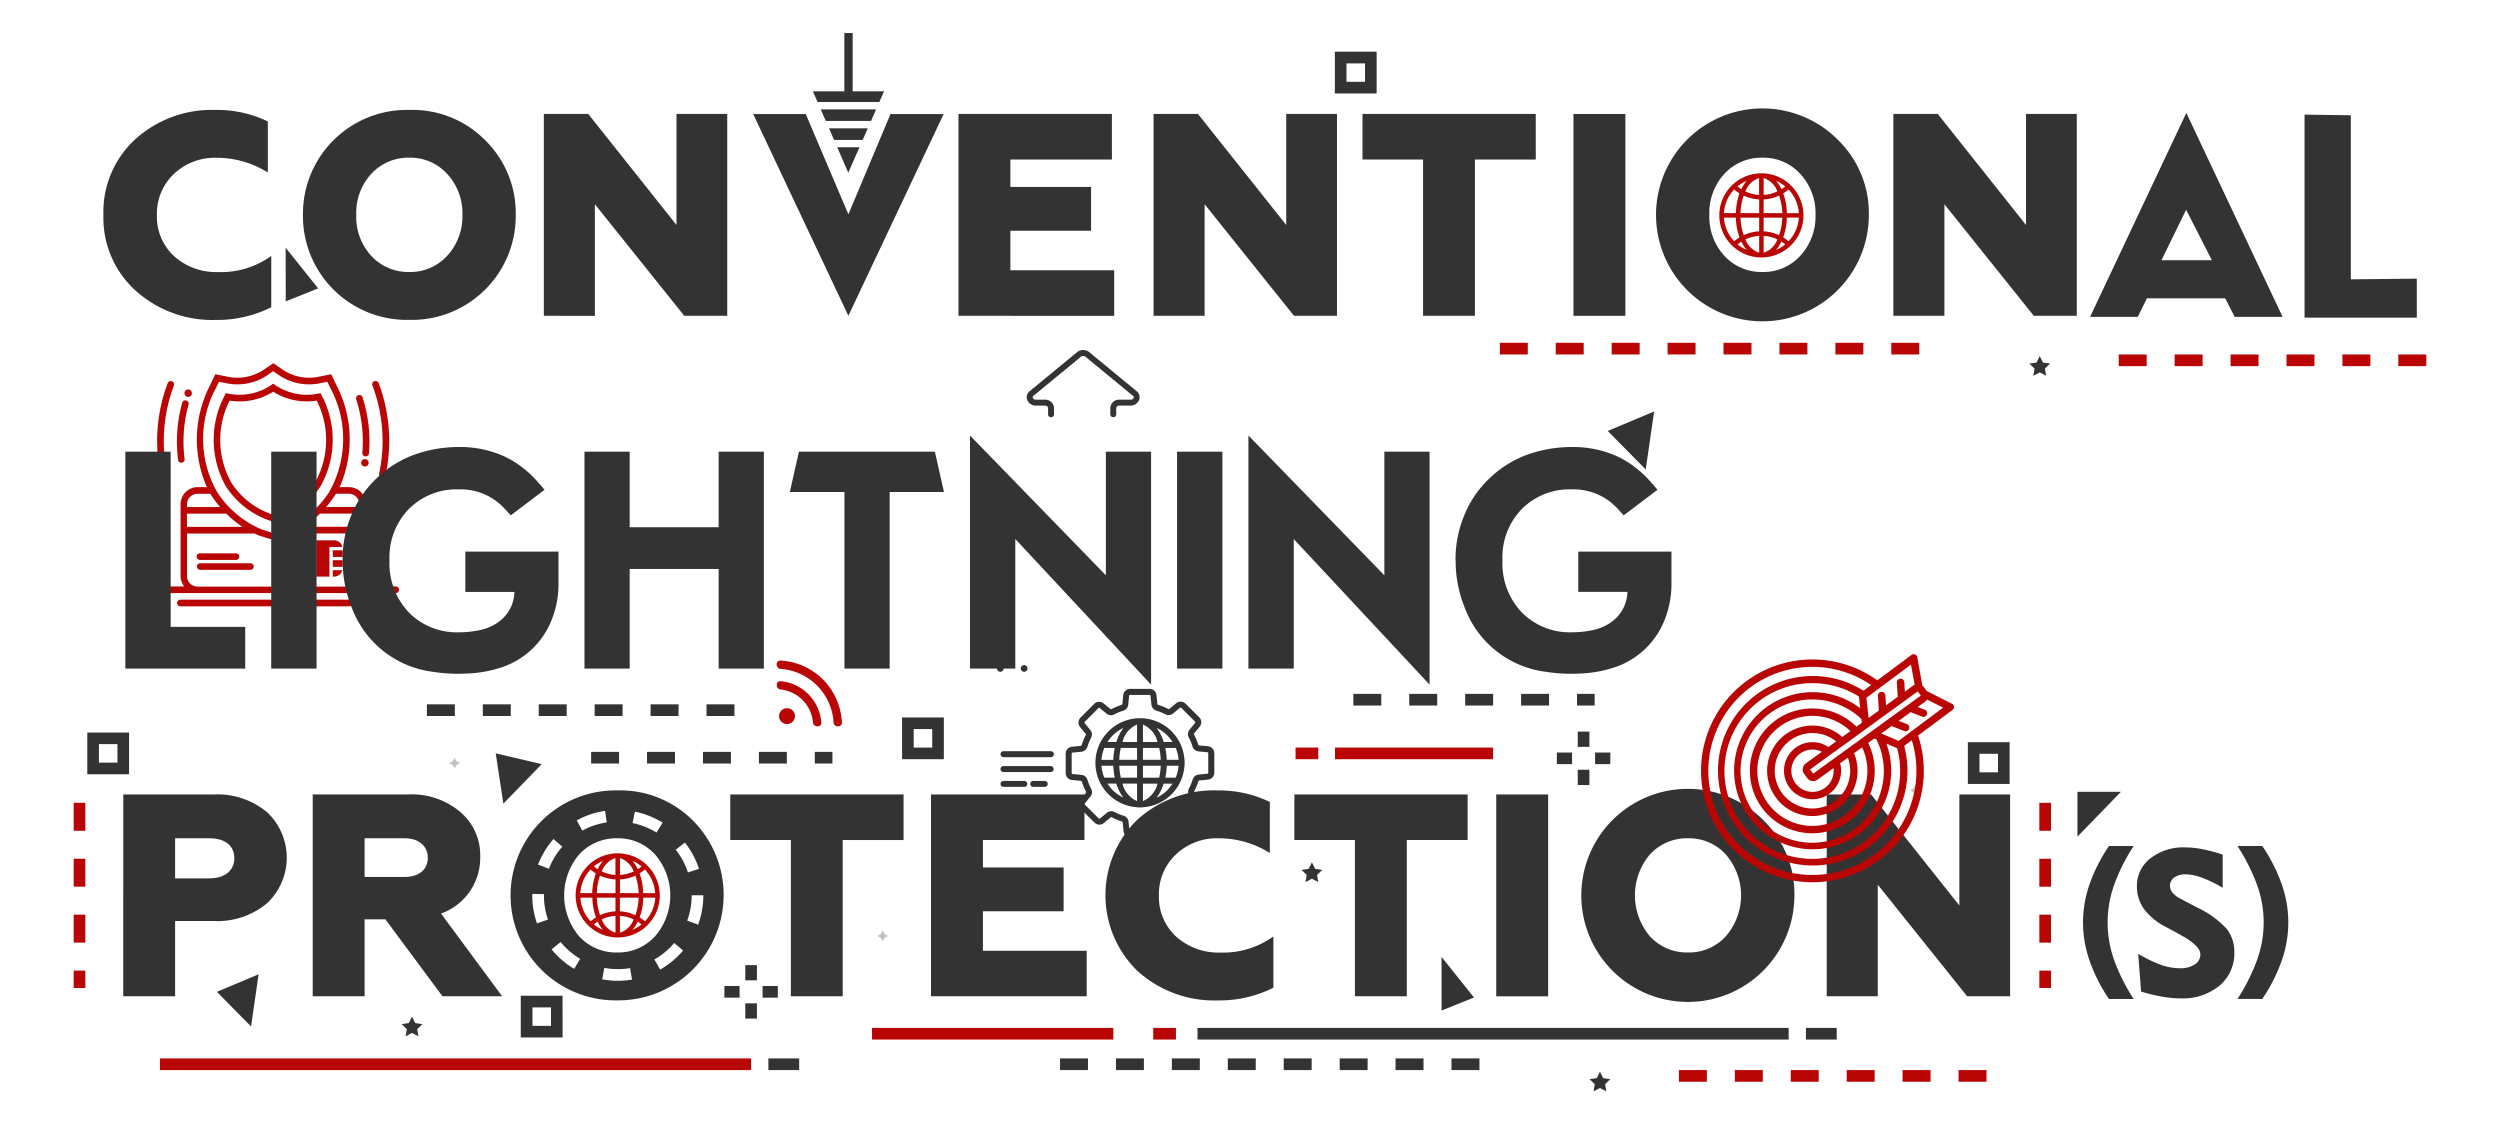 <svg xmlns="http://www.w3.org/2000/svg" xmlns:xlink="http://www.w3.org/1999/xlink" width="189" height="85" viewBox="0 0 189 85">
  <defs>
    <clipPath id="clip-path">
      <rect id="Rectangle_19" data-name="Rectangle 19" width="189" height="85" fill="#333"/>
    </clipPath>
    <clipPath id="clip-path-2">
      <rect id="Rectangle_542" data-name="Rectangle 542" width="177.858" height="80.012" fill="none"/>
    </clipPath>
    <clipPath id="clip-path-3">
      <rect id="Rectangle_528" data-name="Rectangle 528" width="177.858" height="80.013" fill="none"/>
    </clipPath>
    <clipPath id="clip-path-4">
      <rect id="Rectangle_525" data-name="Rectangle 525" width="0.813" height="0.813" fill="none"/>
    </clipPath>
  </defs>
  <g id="clp_logo" clip-path="url(#clip-path)">
    <g id="Group_271" data-name="Group 271" transform="translate(5.571 2.494)">
      <g id="Group_270" data-name="Group 270" clip-path="url(#clip-path-2)">
        <path id="Path_5078" data-name="Path 5078" d="M106.794,72.842l.483.254-.092-.539.391-.381-.541-.079-.242-.489-.242.489-.541.079.391.381-.092.539Z" transform="translate(-13.184 -8.906)" fill="#333"/>
        <path id="Path_5079" data-name="Path 5079" d="M29.1,86.157l.483.254-.092-.539.391-.381-.541-.079-.242-.489-.242.489-.541.079.391.381-.092.539Z" transform="translate(-3.521 -10.562)" fill="#333"/>
        <g id="Group_267" data-name="Group 267" transform="translate(0 0)">
          <g id="Group_266" data-name="Group 266" clip-path="url(#clip-path-3)">
            <g id="Group_259" data-name="Group 259" transform="translate(28.393 54.788)" opacity="0.3">
              <g id="Group_258" data-name="Group 258">
                <g id="Group_257" data-name="Group 257" clip-path="url(#clip-path-4)">
                  <path id="Path_5080" data-name="Path 5080" d="M32.976,62.832l.263.144-.263.144-.144.263-.144-.263-.264-.144.264-.144.144-.263Z" transform="translate(-32.425 -62.57)" fill="#333"/>
                </g>
              </g>
            </g>
            <g id="Group_262" data-name="Group 262" transform="translate(60.753 67.858)" opacity="0.3">
              <g id="Group_261" data-name="Group 261">
                <g id="Group_260" data-name="Group 260" clip-path="url(#clip-path-4)">
                  <path id="Path_5081" data-name="Path 5081" d="M69.932,77.758l.263.144-.263.144-.144.263-.144-.263-.263-.144.263-.144.144-.263Z" transform="translate(-69.382 -77.496)" fill="#333"/>
                </g>
              </g>
            </g>
            <g id="Group_265" data-name="Group 265" transform="translate(138.817 56.855)" opacity="0.3">
              <g id="Group_264" data-name="Group 264">
                <g id="Group_263" data-name="Group 263" clip-path="url(#clip-path-4)">
                  <path id="Path_5082" data-name="Path 5082" d="M159.083,65.193l.263.144-.263.144-.144.264-.144-.264-.263-.144.263-.144.144-.263Z" transform="translate(-158.533 -64.93)" fill="#333"/>
                </g>
              </g>
            </g>
          </g>
        </g>
        <path id="Path_5083" data-name="Path 5083" d="M130.514,64.356h-.881V63.2h.881Zm1.58-1.579h-1.151V61.9h1.151Zm-2.889,0h-1.151V61.9H129.2Zm1.309-1.309h-.881V60.317h.881Z" transform="translate(-15.926 -7.501)" fill="#333"/>
        <g id="Group_269" data-name="Group 269" transform="translate(0 0)">
          <g id="Group_268" data-name="Group 268" clip-path="url(#clip-path-3)">
            <path id="Path_5084" data-name="Path 5084" d="M15.135,67.073a5.871,5.871,0,0,0-4.055-1.329h-6.8V81H8.2v-5.69H11.08a5.867,5.867,0,0,0,4.055-1.33,4.721,4.721,0,0,0,0-6.911M10.8,72.088H8.2V69.057H10.8c1.156,0,1.875.546,1.875,1.5s-.741,1.526-1.875,1.526" transform="translate(-0.532 -8.176)" fill="#333"/>
            <path id="Path_5085" data-name="Path 5085" d="M30.337,74.747A4.468,4.468,0,0,0,33.3,70.452,4.278,4.278,0,0,0,31.8,67.073a5.688,5.688,0,0,0-3.989-1.33H20.637V81h3.924V75.183h1.57L30.447,81h4.512Zm-2.746-2.769H24.561V69.057h3.031c1.068,0,1.744.588,1.744,1.482s-.676,1.439-1.744,1.439" transform="translate(-2.567 -8.176)" fill="#333"/>
            <path id="Path_5086" data-name="Path 5086" d="M61.267,81V69.187H56.688V65.743h13.1v3.445h-4.6V81Z" transform="translate(-7.05 -8.176)" fill="#333"/>
            <path id="Path_5087" data-name="Path 5087" d="M74.018,81V65.743h11.6v3.445H77.943v2.072h6.1v3.313h-6.1v2.987h7.848V81Z" transform="translate(-9.205 -8.176)" fill="#333"/>
            <path id="Path_5088" data-name="Path 5088" d="M91.5,79.043a7.975,7.975,0,0,1-.022-11.424,8.645,8.645,0,0,1,6.083-2.224,8.8,8.8,0,0,1,3.946.872v3.859a7.244,7.244,0,0,0-3.9-1.112,4.481,4.481,0,0,0-3.2,1.221,4.112,4.112,0,0,0-1.285,3.1,4.064,4.064,0,0,0,1.307,3.117,4.788,4.788,0,0,0,3.336,1.2,6.454,6.454,0,0,0,4.011-1.221v3.881a9.1,9.1,0,0,1-4.186.96A8.646,8.646,0,0,1,91.5,79.043" transform="translate(-11.079 -8.133)" fill="#333"/>
            <path id="Path_5089" data-name="Path 5089" d="M109.968,81V69.187H105.39V65.743h13.1v3.445h-4.6V81Z" transform="translate(-13.107 -8.176)" fill="#333"/>
            <rect id="Rectangle_529" data-name="Rectangle 529" width="3.924" height="15.261" transform="translate(107.544 57.567)" fill="#333"/>
            <path id="Path_5090" data-name="Path 5090" d="M143.988,67.706a8.055,8.055,0,1,0,2.289,5.625,7.735,7.735,0,0,0-2.289-5.625m-2.9,8.72a3.758,3.758,0,0,1-2.856,1.221,3.8,3.8,0,0,1-2.877-1.221,4.793,4.793,0,0,1,0-6.192,3.8,3.8,0,0,1,2.877-1.221,3.758,3.758,0,0,1,2.856,1.221,4.724,4.724,0,0,1,0,6.192" transform="translate(-16.191 -8.133)" fill="#333"/>
            <path id="Path_5091" data-name="Path 5091" d="M151.352,81V65.743h3.357l6.671,8.394V65.743h3.837V81h-3.249l-6.758-8.437V81Z" transform="translate(-18.823 -8.176)" fill="#333"/>
            <path id="Path_5092" data-name="Path 5092" d="M51.541,67.707a7.737,7.737,0,0,0-5.756-2.312,7.937,7.937,0,1,0,0,15.872,7.97,7.97,0,0,0,5.756-13.56M50.9,69.334a6.43,6.43,0,0,1,1.066,1.989l-.837.274a5.547,5.547,0,0,0-.92-1.717ZM47.118,67a6.417,6.417,0,0,1,2.1.832l-.463.75a5.513,5.513,0,0,0-1.811-.718Zm-2.255-.06.13.872a5.544,5.544,0,0,0-1.846.621l-.423-.772a6.433,6.433,0,0,1,2.139-.721m-1.955,3.295a3.8,3.8,0,0,1,2.877-1.222,3.751,3.751,0,0,1,2.856,1.222,4.725,4.725,0,0,1,0,6.191,3.754,3.754,0,0,1-2.856,1.221,3.8,3.8,0,0,1-2.877-1.221,4.792,4.792,0,0,1,0-6.191m-3.19,5.211a6.436,6.436,0,0,1-.355-2.116c0-.038,0-.075,0-.112l.881.015v.1a5.567,5.567,0,0,0,.306,1.827ZM39.8,71a6.452,6.452,0,0,1,1.17-1.931l.662.581a5.536,5.536,0,0,0-1.01,1.666Zm2.733,7.885a6.449,6.449,0,0,1-1.709-1.473l.682-.557a5.6,5.6,0,0,0,1.476,1.272Zm3.3.9a6.521,6.521,0,0,1-1.184-.109l.16-.866a5.675,5.675,0,0,0,1.95.018l.145.869a6.534,6.534,0,0,1-1.072.088m3.2-.846-.437-.765a5.575,5.575,0,0,0,1.5-1.246l.672.569a6.48,6.48,0,0,1-1.735,1.442m2.043-3.7a5.556,5.556,0,0,0,.339-1.919h.881a6.45,6.45,0,0,1-.392,2.222Z" transform="translate(-4.694 -8.133)" fill="#333"/>
            <rect id="Rectangle_530" data-name="Rectangle 530" width="2.327" height="0.881" transform="translate(52.52 77.523)" fill="#333"/>
            <path id="Path_5093" data-name="Path 5093" d="M159.467,57.378l-1.908-.962-.215-.3a.559.559,0,0,0-.109-.109l-.382-2.14a.281.281,0,0,0-.173-.211.278.278,0,0,0-.271.036l-2.577,1.919a8.421,8.421,0,1,0,3.079,4.173l2.6-1.933a.28.28,0,0,0-.041-.475m-1.792-.536a.53.53,0,0,0,.005-.091.53.53,0,0,1-.005.091m-.049-.315a.524.524,0,0,0-.051-.088.524.524,0,0,1,.051.088m.053.2a.583.583,0,0,0-.01-.077.583.583,0,0,1,.01.077m-.018-.109a.661.661,0,0,0-.023-.067.661.661,0,0,1,.023.067m-3.185,2.063-.168.123-1.451,1.053-.454.329-1.612,1.169-.317.229-1.5,1.085-.231-.32,1.539-1.116.275-.2.558-.4.454-.329,2.5-1.815.182-.132,1.218-.884.369-.267,1.046-.758.231.319Zm.85,2.061a6.642,6.642,0,1,1-2.89-3.905l.1.885a5.938,5.938,0,1,0,1.975,2.674Zm-4.144-.85a3.419,3.419,0,1,0,.883,1.229l.612-.444a4.16,4.16,0,1,1-.886-1.227Zm-1.052.763a2.137,2.137,0,0,0-1.2-.37,2.158,2.158,0,1,0,2.158,2.158,2.134,2.134,0,0,0-.074-.559l.585-.425a2.852,2.852,0,1,1-.884-1.229Zm-1.836,2.023.231.319a.554.554,0,0,0,.365.225.5.5,0,0,0,.088.007.561.561,0,0,0,.328-.106l1.209-.877a1.472,1.472,0,0,1,.013.2,1.6,1.6,0,1,1-1.6-1.6,1.579,1.579,0,0,1,.706.168l-1.218.884a.56.56,0,0,0-.125.781m3.957-3.56a4.719,4.719,0,1,0,.885,1.228l.534-.388-.07.051.167.071a5.416,5.416,0,1,1-1.139-1.544l.032.285.148-.107Zm4.816-3.2a.525.525,0,0,0-.088-.023.525.525,0,0,1,.088.023m.071.031-.033-.017.033.017m-.248-.06a.544.544,0,0,0-.075.005.544.544,0,0,1,.075-.005m-.105.011-.039.01.039-.01m-.13.042h0a.587.587,0,0,0-.094.053l-.648.47-.044-.717a.277.277,0,0,0-.3-.262.28.28,0,0,0-.263.3l.067,1.073-.886.643-.047-.76a.277.277,0,0,0-.3-.262.28.28,0,0,0-.263.3l.068,1.115-1.031.749.26-.189-.171-1.521,3.371-2.511Zm.132,6.506a7.866,7.866,0,1,1-3.425-6.481l-.58.431a7.162,7.162,0,1,0,3.077,4.174l.579-.432a7.793,7.793,0,0,1,.349,2.308m-1.348-2.261-1.309-.558.776-.562.964.375a.274.274,0,0,0,.1.019.28.28,0,0,0,.1-.541l-.628-.244.907-.658.873.339a.275.275,0,0,0,.1.019.28.28,0,0,0,.1-.54l-.537-.208.56-.406a.567.567,0,0,0,.146-.158l1.214.612Zm2.228-3.306a.392.392,0,0,1-.014.055.392.392,0,0,0,.014-.055m-.028.1a.365.365,0,0,1-.025.053.365.365,0,0,0,.025-.053" transform="translate(-17.476 -6.671)" fill="#b90504"/>
            <path id="Path_5094" data-name="Path 5094" d="M46.52,70.825A3.181,3.181,0,1,0,49.7,74.006a3.185,3.185,0,0,0-3.181-3.181m2.831,3.01h-.906a4.793,4.793,0,0,0-.273-1.492,3.164,3.164,0,0,0,.4-.292,2.831,2.831,0,0,1,.777,1.785m-2.66-2.651a1.654,1.654,0,0,1,1.039,1.008,2.8,2.8,0,0,1-1.039.264Zm.943.21a2.843,2.843,0,0,1,.69.42,2.873,2.873,0,0,1-.285.21,2.8,2.8,0,0,0-.405-.63m-1.285-.21v1.272a2.811,2.811,0,0,1-1.039-.264,1.656,1.656,0,0,1,1.039-1.008M45,72.025a2.883,2.883,0,0,1-.285-.21,2.843,2.843,0,0,1,.69-.42,2.794,2.794,0,0,0-.4.63m1.348.774v1.036H44.938a4.444,4.444,0,0,1,.243-1.326,3.174,3.174,0,0,0,1.168.29m0,1.377v1.035a3.168,3.168,0,0,0-1.167.292,4.428,4.428,0,0,1-.244-1.327Zm0,1.377v1.272a1.651,1.651,0,0,1-1.039-1.006,2.831,2.831,0,0,1,1.039-.266m-.943,1.063a2.849,2.849,0,0,1-.687-.419A2.863,2.863,0,0,1,45,75.989a2.791,2.791,0,0,0,.4.628m1.285.209V75.554a2.814,2.814,0,0,1,1.039.267,1.65,1.65,0,0,1-1.039,1.005m1.347-.837a2.957,2.957,0,0,1,.284.209,2.849,2.849,0,0,1-.687.419,2.793,2.793,0,0,0,.4-.628m-1.347-.778V74.177H48.1a4.484,4.484,0,0,1-.244,1.327,3.172,3.172,0,0,0-1.168-.292m0-1.376V72.8a3.174,3.174,0,0,0,1.168-.29,4.444,4.444,0,0,1,.244,1.326Zm-2.224-1.785a3.164,3.164,0,0,0,.4.292,4.793,4.793,0,0,0-.274,1.492H43.69a2.826,2.826,0,0,1,.777-1.785m-.777,2.126H44.6a4.809,4.809,0,0,0,.275,1.494,3.243,3.243,0,0,0-.4.292,2.826,2.826,0,0,1-.778-1.786m4.882,1.786a3.234,3.234,0,0,0-.4-.292,4.784,4.784,0,0,0,.274-1.494h.906a2.832,2.832,0,0,1-.779,1.786" transform="translate(-5.39 -8.808)" fill="#b90504"/>
            <path id="Path_5095" data-name="Path 5095" d="M145.261,12.114a3.181,3.181,0,1,0,3.181,3.181,3.185,3.185,0,0,0-3.181-3.181m2.831,3.01h-.906a4.793,4.793,0,0,0-.273-1.492,3.166,3.166,0,0,0,.4-.292,2.831,2.831,0,0,1,.777,1.785m-2.66-2.651a1.654,1.654,0,0,1,1.039,1.008,2.8,2.8,0,0,1-1.039.264Zm.943.21a2.844,2.844,0,0,1,.69.42,2.869,2.869,0,0,1-.285.21,2.8,2.8,0,0,0-.405-.63m-1.285-.21v1.272a2.811,2.811,0,0,1-1.039-.264,1.656,1.656,0,0,1,1.039-1.008m-1.348.841a2.881,2.881,0,0,1-.285-.21,2.843,2.843,0,0,1,.69-.42,2.794,2.794,0,0,0-.4.63m1.348.774v1.036h-1.412a4.444,4.444,0,0,1,.243-1.326,3.178,3.178,0,0,0,1.168.29m0,1.377V16.5a3.168,3.168,0,0,0-1.167.292,4.428,4.428,0,0,1-.244-1.327Zm0,1.377v1.272a1.651,1.651,0,0,1-1.038-1.006,2.831,2.831,0,0,1,1.038-.266m-.943,1.063a2.849,2.849,0,0,1-.687-.419,2.862,2.862,0,0,1,.285-.209,2.79,2.79,0,0,0,.4.628m1.285.209V16.843a2.814,2.814,0,0,1,1.038.267,1.648,1.648,0,0,1-1.038,1.005m1.347-.837a2.958,2.958,0,0,1,.284.209,2.849,2.849,0,0,1-.687.419,2.793,2.793,0,0,0,.4-.628m-1.347-.778V15.466h1.412a4.484,4.484,0,0,1-.244,1.327,3.172,3.172,0,0,0-1.168-.292m0-1.376V14.089a3.173,3.173,0,0,0,1.168-.29,4.444,4.444,0,0,1,.244,1.326Zm-2.224-1.785a3.165,3.165,0,0,0,.4.292,4.793,4.793,0,0,0-.274,1.492h-.905a2.826,2.826,0,0,1,.777-1.785m-.777,2.126h.905a4.809,4.809,0,0,0,.275,1.494,3.245,3.245,0,0,0-.4.292,2.826,2.826,0,0,1-.778-1.786m4.882,1.786a3.235,3.235,0,0,0-.4-.292,4.783,4.783,0,0,0,.274-1.494h.906a2.832,2.832,0,0,1-.779,1.786" transform="translate(-17.67 -1.506)" fill="#b90504"/>
            <path id="Path_5096" data-name="Path 5096" d="M61.5,58.294a.6.6,0,1,0,.6.6.6.6,0,0,0-.6-.6" transform="translate(-7.573 -7.25)" fill="#b90504"/>
            <path id="Path_5097" data-name="Path 5097" d="M64.229,55.647a4.937,4.937,0,0,0-3.234-1.464c-.406-.025-.4.605,0,.63a4.314,4.314,0,0,1,4,4.045c.021.4.652.406.63,0a4.984,4.984,0,0,0-1.395-3.211" transform="translate(-7.548 -6.738)" fill="#b90504"/>
            <path id="Path_5098" data-name="Path 5098" d="M61,55.965c-.4-.039-.4.592,0,.63a2.742,2.742,0,0,1,2.439,2.484c.033.4.664.405.63,0A3.389,3.389,0,0,0,61,55.965" transform="translate(-7.548 -6.96)" fill="#b90504"/>
            <rect id="Rectangle_531" data-name="Rectangle 531" width="11.949" height="0.881" transform="translate(95.356 54.022)" fill="#b90504"/>
            <rect id="Rectangle_532" data-name="Rectangle 532" width="1.716" height="0.881" transform="translate(92.373 54.022)" fill="#b90504"/>
            <rect id="Rectangle_533" data-name="Rectangle 533" width="18.243" height="0.881" transform="translate(60.354 75.215)" fill="#b90504"/>
            <rect id="Rectangle_534" data-name="Rectangle 534" width="1.716" height="0.881" transform="translate(81.614 75.215)" fill="#b90504"/>
            <path id="Path_5099" data-name="Path 5099" d="M170.59,80.463h-.881V79.149h.881Zm0-3.429h-.881V74.92h.881Zm0-4.228h-.881V70.693h.881Zm0-4.228h-.881V66.465h.881Z" transform="translate(-21.106 -8.266)" fill="#b90504"/>
            <path id="Path_5100" data-name="Path 5100" d="M.881,80.463H0V79.149H.881Zm0-3.429H0V74.92H.881Zm0-4.228H0V70.693H.881Zm0-4.228H0V66.465H.881Z" transform="translate(0 -8.266)" fill="#b90504"/>
            <path id="Path_5101" data-name="Path 5101" d="M161.845,90.419h-2.114v-.881h2.114Zm-4.228,0H155.5v-.881h2.114Zm-4.228,0h-2.114v-.881h2.114Zm-4.228,0h-2.114v-.881h2.114Zm-4.228,0h-2.114v-.881h2.114Zm-4.228,0h-2.114v-.881h2.114Z" transform="translate(-17.236 -11.135)" fill="#b90504"/>
            <path id="Path_5102" data-name="Path 5102" d="M199.817,28.636H197.7v-.881h2.114Zm-4.228,0h-2.114v-.881h2.114Zm-4.228,0h-2.114v-.881h2.114Zm-4.228,0h-2.114v-.881h2.114Zm-4.228,0h-2.114v-.881h2.114Zm-4.228,0h-2.114v-.881h2.114Z" transform="translate(-21.959 -3.452)" fill="#b90504"/>
            <path id="Path_5103" data-name="Path 5103" d="M192.606,7.046l3.5.052V19.5l4.988-.052V22.4h-8.487Z" transform="translate(-23.954 -0.876)" fill="#333"/>
            <path id="Path_5104" data-name="Path 5104" d="M115.851,22.252V10.435h-4.579V6.99h13.1v3.445h-4.6V22.252Z" transform="translate(-13.839 -0.869)" fill="#333"/>
            <path id="Path_5105" data-name="Path 5105" d="M76.389,22.252V6.99h11.6v3.445H80.313v2.072h6.1V15.82h-6.1v2.987h7.848v3.445Z" transform="translate(-9.5 -0.869)" fill="#333"/>
            <path id="Path_5106" data-name="Path 5106" d="M4.987,20.29a7.4,7.4,0,0,1-2.42-5.712,7.453,7.453,0,0,1,2.4-5.712,8.646,8.646,0,0,1,6.083-2.224,8.8,8.8,0,0,1,3.946.872v3.859a7.244,7.244,0,0,0-3.9-1.112,4.481,4.481,0,0,0-3.2,1.221,4.112,4.112,0,0,0-1.285,3.1A4.064,4.064,0,0,0,7.908,17.7a4.784,4.784,0,0,0,3.336,1.2,6.454,6.454,0,0,0,4.011-1.222v3.881a9.1,9.1,0,0,1-4.186.96A8.646,8.646,0,0,1,4.987,20.29" transform="translate(-0.319 -0.826)" fill="#333"/>
            <rect id="Rectangle_535" data-name="Rectangle 535" width="3.924" height="15.261" transform="translate(113.383 6.122)" fill="#333"/>
            <path id="Path_5107" data-name="Path 5107" d="M150.415,8.954a8.044,8.044,0,0,0-13.8,5.625,8.044,8.044,0,1,0,16.089,0,7.716,7.716,0,0,0-2.289-5.625m-2.9,8.72a3.758,3.758,0,0,1-2.856,1.221,3.8,3.8,0,0,1-2.877-1.221,4.337,4.337,0,0,1-1.134-3.1,4.339,4.339,0,0,1,1.134-3.1,3.8,3.8,0,0,1,2.877-1.221,3.758,3.758,0,0,1,2.856,1.221,4.358,4.358,0,0,1,1.156,3.1,4.356,4.356,0,0,1-1.156,3.1" transform="translate(-16.99 -0.826)" fill="#333"/>
            <path id="Path_5108" data-name="Path 5108" d="M33.592,8.954a7.735,7.735,0,0,0-5.756-2.311,7.857,7.857,0,0,0-8.044,7.936,7.857,7.857,0,0,0,8.044,7.935,7.857,7.857,0,0,0,8.044-7.935,7.716,7.716,0,0,0-2.289-5.625m-2.9,8.72a3.758,3.758,0,0,1-2.856,1.221,3.8,3.8,0,0,1-2.877-1.221,4.336,4.336,0,0,1-1.134-3.1,4.339,4.339,0,0,1,1.134-3.1,3.8,3.8,0,0,1,2.877-1.221,3.758,3.758,0,0,1,2.856,1.221,4.358,4.358,0,0,1,1.156,3.1,4.356,4.356,0,0,1-1.156,3.1" transform="translate(-2.461 -0.826)" fill="#333"/>
            <path id="Path_5109" data-name="Path 5109" d="M40.591,22.252V6.99h3.357l6.671,8.394V6.99h3.837V22.252H51.208L44.45,13.815v8.437Z" transform="translate(-5.048 -0.869)" fill="#333"/>
            <path id="Path_5110" data-name="Path 5110" d="M157.107,22.252V6.99h3.357l6.671,8.394V6.99h3.837V22.252h-3.249l-6.758-8.437v8.437Z" transform="translate(-19.539 -0.869)" fill="#333"/>
            <path id="Path_5111" data-name="Path 5111" d="M93.234,22.252V6.99h3.357l6.671,8.394V6.99H107.1V22.252h-3.249l-6.758-8.437v8.437Z" transform="translate(-11.595 -0.869)" fill="#333"/>
            <path id="Path_5112" data-name="Path 5112" d="M73.062,7l-7.2,15.249L58.666,7h3.974l3.223,7.579L69.046,7Z" transform="translate(-7.296 -0.87)" fill="#333"/>
            <path id="Path_5113" data-name="Path 5113" d="M188.645,22.32h-3.622l-.716-1.4h-5.925l-.685,1.4h-3.608L181.366,6.9Zm-9.158-4.284H183.3l-1.95-3.813Z" transform="translate(-21.651 -0.858)" fill="#333"/>
            <path id="Path_5114" data-name="Path 5114" d="M15.81,40.472l.061.015.061-.015a6.4,6.4,0,0,0,3.506-2.637,7.152,7.152,0,0,0,.1-6.889l-.084-.177-.192.04a4.231,4.231,0,0,1-1.7,0,4.286,4.286,0,0,1-1.55-.653l-.14-.1-.141.1a4.264,4.264,0,0,1-3.247.653l-.192-.04-.085.177a7.157,7.157,0,0,0,.1,6.889,6.4,6.4,0,0,0,3.507,2.637m-3.232-9.135a4.79,4.79,0,0,0,1.7-.035,4.732,4.732,0,0,0,1.592-.638,4.711,4.711,0,0,0,1.59.637,4.776,4.776,0,0,0,1.7.036,6.6,6.6,0,0,1-.143,6.223,5.917,5.917,0,0,1-3.15,2.41,5.92,5.92,0,0,1-3.151-2.411,6.6,6.6,0,0,1-.143-6.222m3.293,9.234s-.005,0,0,0,0,0,0,0m0,0h0m2.254,2.081h.751v.5h-.751Zm.626-.751h.125v.5h-.724a.637.637,0,0,1,.6-.5m-.626,1.5h.751v.5h-.751Zm.031.752h.721v.485h-.125a.635.635,0,0,1-.6-.485m2.224-1.5h.751v.5H20.38Zm0,.751h.751v.5H20.38Zm0,.752H21.1a.635.635,0,0,1-.6.485H20.38Zm0-1.754h-.25V44.64h-1V41.9H20.5a.638.638,0,0,1,.6.5ZM9.166,30.775a.282.282,0,1,1,.282.282.282.282,0,0,1-.282-.282m13.92,5.263a.282.282,0,1,1-.282-.282.283.283,0,0,1,.282.282m-.939-4.81a.251.251,0,0,1,.478-.152,11.043,11.043,0,0,1,.49,4.25.25.25,0,0,1-.25.229h-.022a.251.251,0,0,1-.228-.272,10.509,10.509,0,0,0-.469-4.053m1.229-1.043a.25.25,0,1,1,.469-.174,12.349,12.349,0,0,1,.527,6.949.25.25,0,0,1-.244.2.236.236,0,0,1-.055-.005.251.251,0,0,1-.189-.3,11.85,11.85,0,0,0-.508-6.665M8.684,35.816a10.852,10.852,0,0,1,.31-4.316.25.25,0,0,1,.482.133,10.352,10.352,0,0,0-.3,4.115.251.251,0,0,1-.215.282l-.034,0a.251.251,0,0,1-.248-.217m-1.34,1.019A12.392,12.392,0,0,1,7.9,30.011a.251.251,0,0,1,.47.174,11.885,11.885,0,0,0-.535,6.544.25.25,0,0,1-.193.3.266.266,0,0,1-.053,0,.25.25,0,0,1-.244-.2m15.321,9.809a.282.282,0,1,1-.282-.282.282.282,0,0,1,.282.282m-.783,0a.25.25,0,0,1-.25.25H8.857a.25.25,0,0,1,0-.5H21.632a.25.25,0,0,1,.25.25m-11.8-3.507a.25.25,0,0,1,.25-.25h2.748a.251.251,0,0,1,0,.5H10.336a.251.251,0,0,1-.25-.251m4.313.752a.25.25,0,0,1-.25.25H10.361a.25.25,0,1,1,0-.5h3.788a.25.25,0,0,1,.25.25m10.74,1.5H22.607a1.279,1.279,0,0,0,.277-.789V39.168a1.291,1.291,0,0,0-1.29-1.291h-.7a8.907,8.907,0,0,0-.215-7.655l-.423-.879-.956.194a3.569,3.569,0,0,1-2.719-.547l-.7-.482-.706.482a3.569,3.569,0,0,1-2.719.547l-.956-.194-.422.879a8.9,8.9,0,0,0-.216,7.655h-.7a1.291,1.291,0,0,0-1.29,1.291V44.6a1.275,1.275,0,0,0,.278.789H6.6a.25.25,0,1,0,0,.5H25.139a.25.25,0,1,0,0-.5m-5.729-5.51h2.974v1h-4.2a8.02,8.02,0,0,0,1.222-1m2.185-1.5a.79.79,0,0,1,.789.79v.212H19.876a8.323,8.323,0,0,0,.628-.825c.039-.057.072-.118.108-.177ZM11.52,30.44l.253-.528.574.116a4.073,4.073,0,0,0,3.1-.623l.424-.289.423.289a4.073,4.073,0,0,0,3.1.623l.574-.116.254.528a8.134,8.134,0,0,1-.135,7.839,7.525,7.525,0,0,1-3.368,2.807l-.7.215a.525.525,0,0,1-.307,0l-.679-.21a7.512,7.512,0,0,1-3.383-2.813,8.129,8.129,0,0,1-.135-7.838m.813,9.442a8,8,0,0,0,1.224,1h-4.2v-1Zm-2.186-1.5h.983c.036.059.069.12.107.177a8.322,8.322,0,0,0,.629.825H9.358v-.212a.791.791,0,0,1,.789-.79m11.447,7.014H10.147a.79.79,0,0,1-.789-.789V41.384h5.1c.137.063.277.124.421.18l.694.215a1.047,1.047,0,0,0,.605,0l.71-.222c.14-.053.276-.112.409-.174h5.091V44.6a.79.79,0,0,1-.789.789" transform="translate(-0.79 -3.545)" fill="#b90504"/>
            <path id="Path_5115" data-name="Path 5115" d="M131.662,90.911l.483.254-.092-.539.391-.381-.541-.079-.242-.489-.242.489-.541.079.391.381-.092.539Z" transform="translate(-16.277 -11.153)" fill="#333"/>
            <path id="Path_5116" data-name="Path 5116" d="M74.678,62.252H71.52V59.094h3.158ZM72.4,61.372h1.4v-1.4H72.4Z" transform="translate(-8.895 -7.349)" fill="#333"/>
            <path id="Path_5117" data-name="Path 5117" d="M58.64,84.519h-.881V83.368h.881Zm1.58-1.58H59.068v-.881h1.151Zm-2.889,0H56.179v-.881H57.33ZM58.64,81.63h-.881V80.479h.881Z" transform="translate(-6.987 -10.009)" fill="#333"/>
            <rect id="Rectangle_536" data-name="Rectangle 536" width="44.691" height="0.881" transform="translate(6.522 77.523)" fill="#b90504"/>
            <path id="Path_5118" data-name="Path 5118" d="M116.866,89.415h-2.114v-.881h2.114Zm-4.228,0h-2.114v-.881h2.114Zm-4.228,0H106.3v-.881h2.114Zm-4.228,0h-2.114v-.881h2.114Zm-4.228,0H97.842v-.881h2.114Zm-4.228,0H93.613v-.881h2.114Zm-4.228,0H89.386v-.881H91.5Zm-4.228,0H85.158v-.881h2.114Z" transform="translate(-10.591 -11.011)" fill="#333"/>
            <path id="Path_5119" data-name="Path 5119" d="M53.746,58.842H51.633v-.881h2.114Zm-4.228,0H47.405v-.881h2.114Zm-4.228,0H43.178v-.881h2.114Zm-4.228,0H38.949v-.881h2.114Zm-4.228,0H34.722v-.881h2.114Zm-4.228,0H30.494v-.881h2.114Z" transform="translate(-3.792 -7.208)" fill="#333"/>
            <path id="Path_5120" data-name="Path 5120" d="M169.634,29.128l.483.254-.092-.539.391-.381-.541-.079-.242-.489-.242.489-.541.079.391.381-.092.539Z" transform="translate(-21 -3.469)" fill="#333"/>
            <path id="Path_5121" data-name="Path 5121" d="M154.838,27.632h-2.114v-.881h2.114Zm-4.228,0H148.5v-.881h2.114Zm-4.228,0h-2.114v-.881h2.114Zm-4.228,0h-2.114v-.881h2.114Zm-4.228,0h-2.114v-.881h2.114Zm-4.228,0h-2.114v-.881H133.7Zm-4.228,0h-2.114v-.881h2.114Zm-4.228,0H123.13v-.881h2.114Z" transform="translate(-15.313 -3.327)" fill="#b90504"/>
            <path id="Path_5122" data-name="Path 5122" d="M145.112,21.137a6.522,6.522,0,0,1-1.184-.109l.16-.866a5.676,5.676,0,0,0,1.95.017l.144.869a6.619,6.619,0,0,1-1.071.089m3.2-.846-.437-.765a5.576,5.576,0,0,0,1.5-1.246l.672.569a6.462,6.462,0,0,1-1.734,1.442m-6.495-.058a6.472,6.472,0,0,1-1.708-1.472l.681-.558a5.6,5.6,0,0,0,1.477,1.273ZM151.18,16.9l-.827-.3a5.562,5.562,0,0,0,.339-1.92h.881a6.423,6.423,0,0,1-.393,2.222m-12.174-.106a6.467,6.467,0,0,1-.354-2.116c0-.037,0-.074,0-.112l.88.015v.1a5.563,5.563,0,0,0,.306,1.827Zm11.411-3.851a5.559,5.559,0,0,0-.921-1.717l.692-.545a6.414,6.414,0,0,1,1.067,1.989Zm-10.512-.275-.821-.318a6.43,6.43,0,0,1,1.17-1.93l.662.581a5.562,5.562,0,0,0-1.01,1.667m8.136-2.74a5.54,5.54,0,0,0-1.811-.718l.175-.862a6.4,6.4,0,0,1,2.1.832Zm-5.606-.147-.423-.772a6.392,6.392,0,0,1,2.139-.72l.13.87a5.538,5.538,0,0,0-1.846.622" transform="translate(-17.244 -1.03)" fill="#333"/>
            <path id="Path_5123" data-name="Path 5123" d="M4.459,36.148H7.887V49.393h5.635v3.155H4.459Z" transform="translate(-0.555 -4.495)" fill="#333"/>
            <rect id="Rectangle_537" data-name="Rectangle 537" width="3.428" height="16.4" transform="translate(14.933 31.652)" fill="#333"/>
            <path id="Path_5124" data-name="Path 5124" d="M39.538,43.654v2.5a7.28,7.28,0,0,1-.447,2.478,6.154,6.154,0,0,1-3.942,3.8,9.279,9.279,0,0,1-2.468.436c-.24.015-.477.022-.709.022a11.931,11.931,0,0,1-1.868-.142,7.552,7.552,0,0,1-6.256-5.023,9.17,9.17,0,0,1-.623-3.406.034.034,0,0,1-.011-.022,8.625,8.625,0,0,1,.655-3.374,7.943,7.943,0,0,1,1.878-2.774,8.126,8.126,0,0,1,2.806-1.791,9.9,9.9,0,0,1,3.46-.611h.033a8.067,8.067,0,0,1,3.4.709,7.4,7.4,0,0,1,1.452.906,7.742,7.742,0,0,1,.841.771q.339.365.743.846l-2.554,1.933c-.182-.2-.348-.385-.5-.546a5.119,5.119,0,0,0-.552-.5,4.519,4.519,0,0,0-2.861-.917,5.088,5.088,0,0,0-3.789,1.484A5.228,5.228,0,0,0,26.762,44.3a5.387,5.387,0,0,0,1.463,3.953,5.094,5.094,0,0,0,3.811,1.5,7.278,7.278,0,0,0,1.665-.191,3.573,3.573,0,0,0,1.447-.7,2.86,2.86,0,0,0,1.06-2.162H32.495V43.654Z" transform="translate(-2.887 -4.446)" fill="#333"/>
            <path id="Path_5125" data-name="Path 5125" d="M44.1,36.148h3.418v5.711h6.726V36.148h3.418v16.4H54.244V45.014H47.518v7.534H44.1Z" transform="translate(-5.485 -4.495)" fill="#333"/>
            <path id="Path_5126" data-name="Path 5126" d="M69.377,39.194V52.548H65.959V39.194H61.832l.688-3.046H72.795l.688,3.046Z" transform="translate(-7.69 -4.495)" fill="#333"/>
            <path id="Path_5127" data-name="Path 5127" d="M77.382,34.751l10.275,10.57V35.974h3.418V53.586L80.81,42.58v9.794H77.382Z" transform="translate(-9.624 -4.322)" fill="#333"/>
            <rect id="Rectangle_538" data-name="Rectangle 538" width="3.428" height="16.4" transform="translate(83.415 31.652)" fill="#333"/>
            <path id="Path_5128" data-name="Path 5128" d="M101.423,34.751,111.7,45.321V35.974h3.418V53.586L104.851,42.58v9.794h-3.428Z" transform="translate(-12.614 -4.322)" fill="#333"/>
            <path id="Path_5129" data-name="Path 5129" d="M135.629,43.654v2.5a7.3,7.3,0,0,1-.447,2.478,6.154,6.154,0,0,1-3.942,3.8,9.279,9.279,0,0,1-2.468.436c-.24.015-.477.022-.709.022a11.931,11.931,0,0,1-1.868-.142,7.552,7.552,0,0,1-6.256-5.023,9.17,9.17,0,0,1-.623-3.406.034.034,0,0,1-.011-.022,8.625,8.625,0,0,1,.655-3.374,7.943,7.943,0,0,1,1.878-2.774,8.126,8.126,0,0,1,2.806-1.791,9.9,9.9,0,0,1,3.46-.611h.033a8.066,8.066,0,0,1,3.4.709,7.4,7.4,0,0,1,1.452.906,7.842,7.842,0,0,1,.841.771q.338.365.742.846l-2.554,1.933c-.182-.2-.348-.385-.5-.546a5.119,5.119,0,0,0-.552-.5,4.519,4.519,0,0,0-2.861-.917,5.088,5.088,0,0,0-3.789,1.484,5.228,5.228,0,0,0-1.463,3.866,5.387,5.387,0,0,0,1.463,3.953,5.094,5.094,0,0,0,3.811,1.5,7.278,7.278,0,0,0,1.665-.191,3.573,3.573,0,0,0,1.447-.7,2.86,2.86,0,0,0,1.06-2.162h-3.713V43.654Z" transform="translate(-14.838 -4.446)" fill="#333"/>
            <rect id="Rectangle_539" data-name="Rectangle 539" width="44.691" height="0.881" transform="translate(84.96 75.215)" fill="#333"/>
            <rect id="Rectangle_540" data-name="Rectangle 540" width="2.327" height="0.881" transform="translate(130.958 75.215)" fill="#333"/>
            <path id="Path_5130" data-name="Path 5130" d="M64.882,7.471H68.3l.384-.875H64.5Z" transform="translate(-8.022 -0.82)" fill="#333"/>
            <path id="Path_5131" data-name="Path 5131" d="M66.828,4.409V0H66.2v4.41H63.823l.352.809h4.67l.356-.809Z" transform="translate(-7.938 0)" fill="#333"/>
            <path id="Path_5132" data-name="Path 5132" d="M65.593,9.107h2.166l.384-.875H65.213Z" transform="translate(-8.11 -1.024)" fill="#333"/>
            <path id="Path_5133" data-name="Path 5133" d="M66.758,11.789,67.6,9.868H65.923Z" transform="translate(-8.199 -1.227)" fill="#333"/>
            <path id="Path_5134" data-name="Path 5134" d="M39.914,63.011l-2.9,2.984-.578-3.8Z" transform="translate(-4.531 -7.735)" fill="#333"/>
            <path id="Path_5135" data-name="Path 5135" d="M135.954,32.674l-.637,4.387-2.871-2.912Z" transform="translate(-16.472 -4.063)" fill="#333"/>
            <path id="Path_5136" data-name="Path 5136" d="M15.517,81.268l-.572,3.945-2.583-2.619Z" transform="translate(-1.537 -10.107)" fill="#333"/>
            <path id="Path_5137" data-name="Path 5137" d="M118.095,79.766l2.454,3.071-2.447.983Z" transform="translate(-14.687 -9.92)" fill="#333"/>
            <path id="Path_5138" data-name="Path 5138" d="M18.3,18.539l2.454,3.071-2.447.983Z" transform="translate(-2.276 -2.305)" fill="#333"/>
            <path id="Path_5139" data-name="Path 5139" d="M41.763,86.277H38.6V83.119h3.158Zm-2.278-.88h1.4V84h-1.4Z" transform="translate(-4.801 -10.337)" fill="#333"/>
            <path id="Path_5140" data-name="Path 5140" d="M112.044,4.773h-3.158V1.615h3.158Zm-2.278-.881h1.4V2.5h-1.4Z" transform="translate(-13.542 -0.201)" fill="#333"/>
            <path id="Path_5141" data-name="Path 5141" d="M166.695,64.388h-3.158V61.23h3.158Zm-2.278-.88h1.4v-1.4h-1.4Z" transform="translate(-20.339 -7.615)" fill="#333"/>
            <path id="Path_5142" data-name="Path 5142" d="M4.333,63.553H1.175V60.4H4.333Zm-2.278-.881h1.4v-1.4h-1.4Z" transform="translate(-0.146 -7.511)" fill="#333"/>
            <path id="Path_5143" data-name="Path 5143" d="M62.916,62.948H61.584v-.881h1.332Zm-3.446,0H57.357v-.881H59.47Zm-4.228,0H53.129v-.881h2.114Zm-4.228,0H48.9v-.881h2.114Zm-4.228,0H44.674v-.881h2.114Z" transform="translate(-5.556 -7.719)" fill="#333"/>
            <path id="Path_5144" data-name="Path 5144" d="M128.723,57.938h-1.332v-.881h1.332Zm-3.446,0h-2.114v-.881h2.114Zm-4.228,0h-2.114v-.881h2.114Zm-4.228,0h-2.114v-.881h2.114Zm-4.228,0H110.48v-.881h2.114Z" transform="translate(-13.74 -7.096)" fill="#333"/>
            <path id="Path_5145" data-name="Path 5145" d="M90.723,55.216v-.007h-.447v.007a3.374,3.374,0,0,0-3.14,3.14H87.13V58.8h.006a3.371,3.371,0,0,0,3.14,3.138v.009h.447v-.009A3.366,3.366,0,0,0,93.861,58.8h.01v-.447h-.01a3.369,3.369,0,0,0-3.137-3.14m-1.483.729a3.51,3.51,0,0,0-.529,1.061h-.673a2.925,2.925,0,0,1,1.2-1.061M87.8,57.456h.79a5.4,5.4,0,0,0-.112.9h-.893a2.926,2.926,0,0,1,.215-.9M87.588,58.8h.893a5.4,5.4,0,0,0,.112.9H87.8a2.926,2.926,0,0,1-.215-.9m.45,1.35h.672a3.512,3.512,0,0,0,.531,1.061,2.925,2.925,0,0,1-1.2-1.061m2.238,1.318a1.894,1.894,0,0,1-1.1-1.318h1.1Zm0-1.768H89.048a4.982,4.982,0,0,1-.116-.9h1.345Zm0-1.347H88.931a4.982,4.982,0,0,1,.116-.9h1.229Zm0-1.35h-1.1a1.892,1.892,0,0,1,1.1-1.318Zm2.686,0h-.671a3.513,3.513,0,0,0-.532-1.061,2.914,2.914,0,0,1,1.2,1.061m-2.238-1.318a1.89,1.89,0,0,1,1.1,1.318h-1.1Zm0,1.768h1.229a5.231,5.231,0,0,1,.116.9H90.723Zm0,1.347h1.345a4.984,4.984,0,0,1-.116.9H90.723Zm0,2.668V60.153h1.1a1.892,1.892,0,0,1-1.1,1.318m1.036-.257a3.6,3.6,0,0,0,.532-1.061h.671a2.914,2.914,0,0,1-1.2,1.061M93.2,59.7h-.789a5.405,5.405,0,0,0,.111-.9h.893a2.9,2.9,0,0,1-.215.9m-.678-1.347a5.405,5.405,0,0,0-.111-.9H93.2a2.9,2.9,0,0,1,.215.9Zm-8.535-.425a.223.223,0,0,1-.224.224h-3.6a.225.225,0,0,1,0-.449h3.6a.224.224,0,0,1,.224.225m-.224,1.348h-3.6a.225.225,0,0,1,0-.449h3.6a.225.225,0,0,1,0,.449m-2.023.674a.225.225,0,1,1,0,.449H80.164a.225.225,0,0,1,0-.449Zm1.574,0a.225.225,0,0,1,0,.449h-.9a.225.225,0,0,1,0-.449Zm12.8-2.1a.524.524,0,0,0-.476-.523l-.669-.063a.078.078,0,0,1-.065-.058,4.648,4.648,0,0,0-.316-.758.08.08,0,0,1,0-.087l.426-.519a.525.525,0,0,0-.037-.707L93.94,54.107a.525.525,0,0,0-.706-.032l-.518.428a.076.076,0,0,1-.086.005,4.559,4.559,0,0,0-.76-.312.077.077,0,0,1-.058-.065l-.067-.669a.523.523,0,0,0-.524-.474l-1.468,0a.525.525,0,0,0-.523.476l-.063.67a.081.081,0,0,1-.058.065,4.529,4.529,0,0,0-.758.316.079.079,0,0,1-.087-.005l-.519-.426a.527.527,0,0,0-.707.036L86,55.165a.525.525,0,0,0-.032.707l.428.518a.079.079,0,0,1,.005.087,4.572,4.572,0,0,0-.312.76.079.079,0,0,1-.065.058l-.669.067a.524.524,0,0,0-.474.525l0,1.469a.524.524,0,0,0,.476.522l.67.063A.081.081,0,0,1,86.1,60a4.5,4.5,0,0,0,.316.758.079.079,0,0,1-.005.087l-.426.52a.524.524,0,0,0,.036.706L87.06,63.1a.523.523,0,0,0,.371.153.529.529,0,0,0,.335-.121l.517-.428a.079.079,0,0,1,.087-.005,4.576,4.576,0,0,0,.76.313.078.078,0,0,1,.058.064l.067.669a.525.525,0,0,0,.524.475h0l1.469,0a.522.522,0,0,0,.522-.476l.063-.669a.078.078,0,0,1,.058-.065,4.647,4.647,0,0,0,.758-.316.079.079,0,0,1,.087,0l.52.426a.525.525,0,0,0,.706-.036L95,62.045a.524.524,0,0,0,.032-.707l-.428-.518a.077.077,0,0,1-.005-.086,4.638,4.638,0,0,0,.313-.76.077.077,0,0,1,.064-.058l.67-.067a.524.524,0,0,0,.474-.525ZM95.6,59.4l-.67.067a.528.528,0,0,0-.449.372,4.071,4.071,0,0,1-.281.686.526.526,0,0,0,.058.58l.428.518a.076.076,0,0,1-.005.1l-1.036,1.041a.074.074,0,0,1-.054.023.073.073,0,0,1-.048-.018l-.52-.426a.537.537,0,0,0-.581-.054,4.11,4.11,0,0,1-.684.285.526.526,0,0,0-.37.451l-.064.67a.076.076,0,0,1-.076.069l-1.468,0v0A.076.076,0,0,1,89.7,63.7l-.067-.67a.525.525,0,0,0-.372-.449,4.1,4.1,0,0,1-.686-.281.538.538,0,0,0-.249-.061.518.518,0,0,0-.331.119l-.517.428a.08.08,0,0,1-.049.018.076.076,0,0,1-.054-.023l-1.041-1.036a.076.076,0,0,1-.005-.1l.426-.52a.527.527,0,0,0,.055-.581,4.114,4.114,0,0,1-.285-.684.528.528,0,0,0-.451-.37l-.67-.063a.076.076,0,0,1-.069-.076l0-1.468a.076.076,0,0,1,.069-.076l.669-.067a.527.527,0,0,0,.449-.372,4.254,4.254,0,0,1,.281-.686.524.524,0,0,0-.057-.58l-.428-.517a.077.077,0,0,1,0-.1l1.036-1.041a.079.079,0,0,1,.054-.023.078.078,0,0,1,.048.018l.52.426a.538.538,0,0,0,.581.055,4.177,4.177,0,0,1,.684-.285.528.528,0,0,0,.37-.451l.063-.67a.076.076,0,0,1,.076-.069l1.469,0a.077.077,0,0,1,.076.069l.067.669a.528.528,0,0,0,.372.449,4.222,4.222,0,0,1,.686.281A.538.538,0,0,0,93,54.849l.518-.429a.076.076,0,0,1,.1.005l1.041,1.036a.076.076,0,0,1,.005.1l-.426.52a.527.527,0,0,0-.054.581,4.186,4.186,0,0,1,.285.684.528.528,0,0,0,.451.37l.67.063a.076.076,0,0,1,.069.076l0,1.468a.076.076,0,0,1-.068.077M81.989,31.182a.586.586,0,0,1,.1-.637.163.163,0,0,1,.025-.024l3.577-2.946a.741.741,0,0,1,1.015-.006l3.585,2.952a.214.214,0,0,1,.025.024.587.587,0,0,1,.1.637.69.69,0,0,1-.637.391H88.94c-.129,0-.237.082-.237.18v.49a.225.225,0,0,1-.449,0v-.49a.66.66,0,0,1,.687-.629h.846A.237.237,0,0,0,90.012,31a.13.13,0,0,0-.019-.143l-3.561-2.932a.3.3,0,0,0-.454,0l-3.559,2.93A.131.131,0,0,0,82.4,31a.24.24,0,0,0,.228.126h.684a.66.66,0,0,1,.687.629v.49a.225.225,0,0,1-.449,0v-.49c0-.1-.109-.18-.237-.18h-.684a.688.688,0,0,1-.637-.391m5.9,14.374a.225.225,0,1,1,.286-.348l1.978,1.63a.225.225,0,0,1-.285.347ZM84.939,62.9a.253.253,0,1,1-.253-.253.254.254,0,0,1,.253.253M80.192,51.444a.253.253,0,1,1-.252-.253.252.252,0,0,1,.252.253m1.8,0a.253.253,0,1,1-.253-.253.252.252,0,0,1,.253.253m2.219,11.431a.225.225,0,0,1-.225.225H79.715a.225.225,0,1,1,0-.45h4.269a.225.225,0,0,1,.225.225" transform="translate(-9.886 -3.404)" fill="#333"/>
            <path id="Path_5146" data-name="Path 5146" d="M177.309,70.193a14.217,14.217,0,0,0-1.5,3.009,8.477,8.477,0,0,0,0,5.551,14.206,14.206,0,0,0,1.5,3.005h-1.87a12.632,12.632,0,0,1-1.47-2.916,8.673,8.673,0,0,1,0-5.74,12.372,12.372,0,0,1,1.474-2.909Z" transform="translate(-21.575 -8.73)" fill="#333"/>
            <path id="Path_5147" data-name="Path 5147" d="M178.231,78.358a9.989,9.989,0,0,0,1.756.849,4.4,4.4,0,0,0,1.409.243,1.921,1.921,0,0,0,1.115-.292.878.878,0,0,0,.421-.75q0-.658-1.5-1.477l-.37-.207-.757-.406a4.689,4.689,0,0,1-1.637-1.351,2.885,2.885,0,0,1-.532-1.706,2.61,2.61,0,0,1,1.019-2.12,4.044,4.044,0,0,1,2.631-.827,6.907,6.907,0,0,1,1.289.133,12.485,12.485,0,0,1,1.544.413v2.51a9.044,9.044,0,0,0-1.536-.753,3.718,3.718,0,0,0-1.235-.265,1.5,1.5,0,0,0-.888.232.737.737,0,0,0-.324.631.827.827,0,0,0,.193.524,1.744,1.744,0,0,0,.579.443l1.313.694a6.968,6.968,0,0,1,2.211,1.609,2.789,2.789,0,0,1,.567,1.75,3.179,3.179,0,0,1-1.115,2.529,4.367,4.367,0,0,1-2.96.964,8.132,8.132,0,0,1-1.358-.125,13.635,13.635,0,0,1-1.614-.391Z" transform="translate(-22.155 -8.745)" fill="#333"/>
            <path id="Path_5148" data-name="Path 5148" d="M186.816,81.757a14.621,14.621,0,0,0,1.508-3.021,8.321,8.321,0,0,0,0-5.525,14.545,14.545,0,0,0-1.511-3.018h1.877a12.5,12.5,0,0,1,1.477,2.91,8.641,8.641,0,0,1,0,5.739,12.43,12.43,0,0,1-1.477,2.916Z" transform="translate(-23.234 -8.73)" fill="#333"/>
            <path id="Path_5149" data-name="Path 5149" d="M173,68.905v-3.39h3.286Z" transform="translate(-21.516 -8.148)" fill="#333"/>
          </g>
        </g>
      </g>
    </g>
  </g>
</svg>
